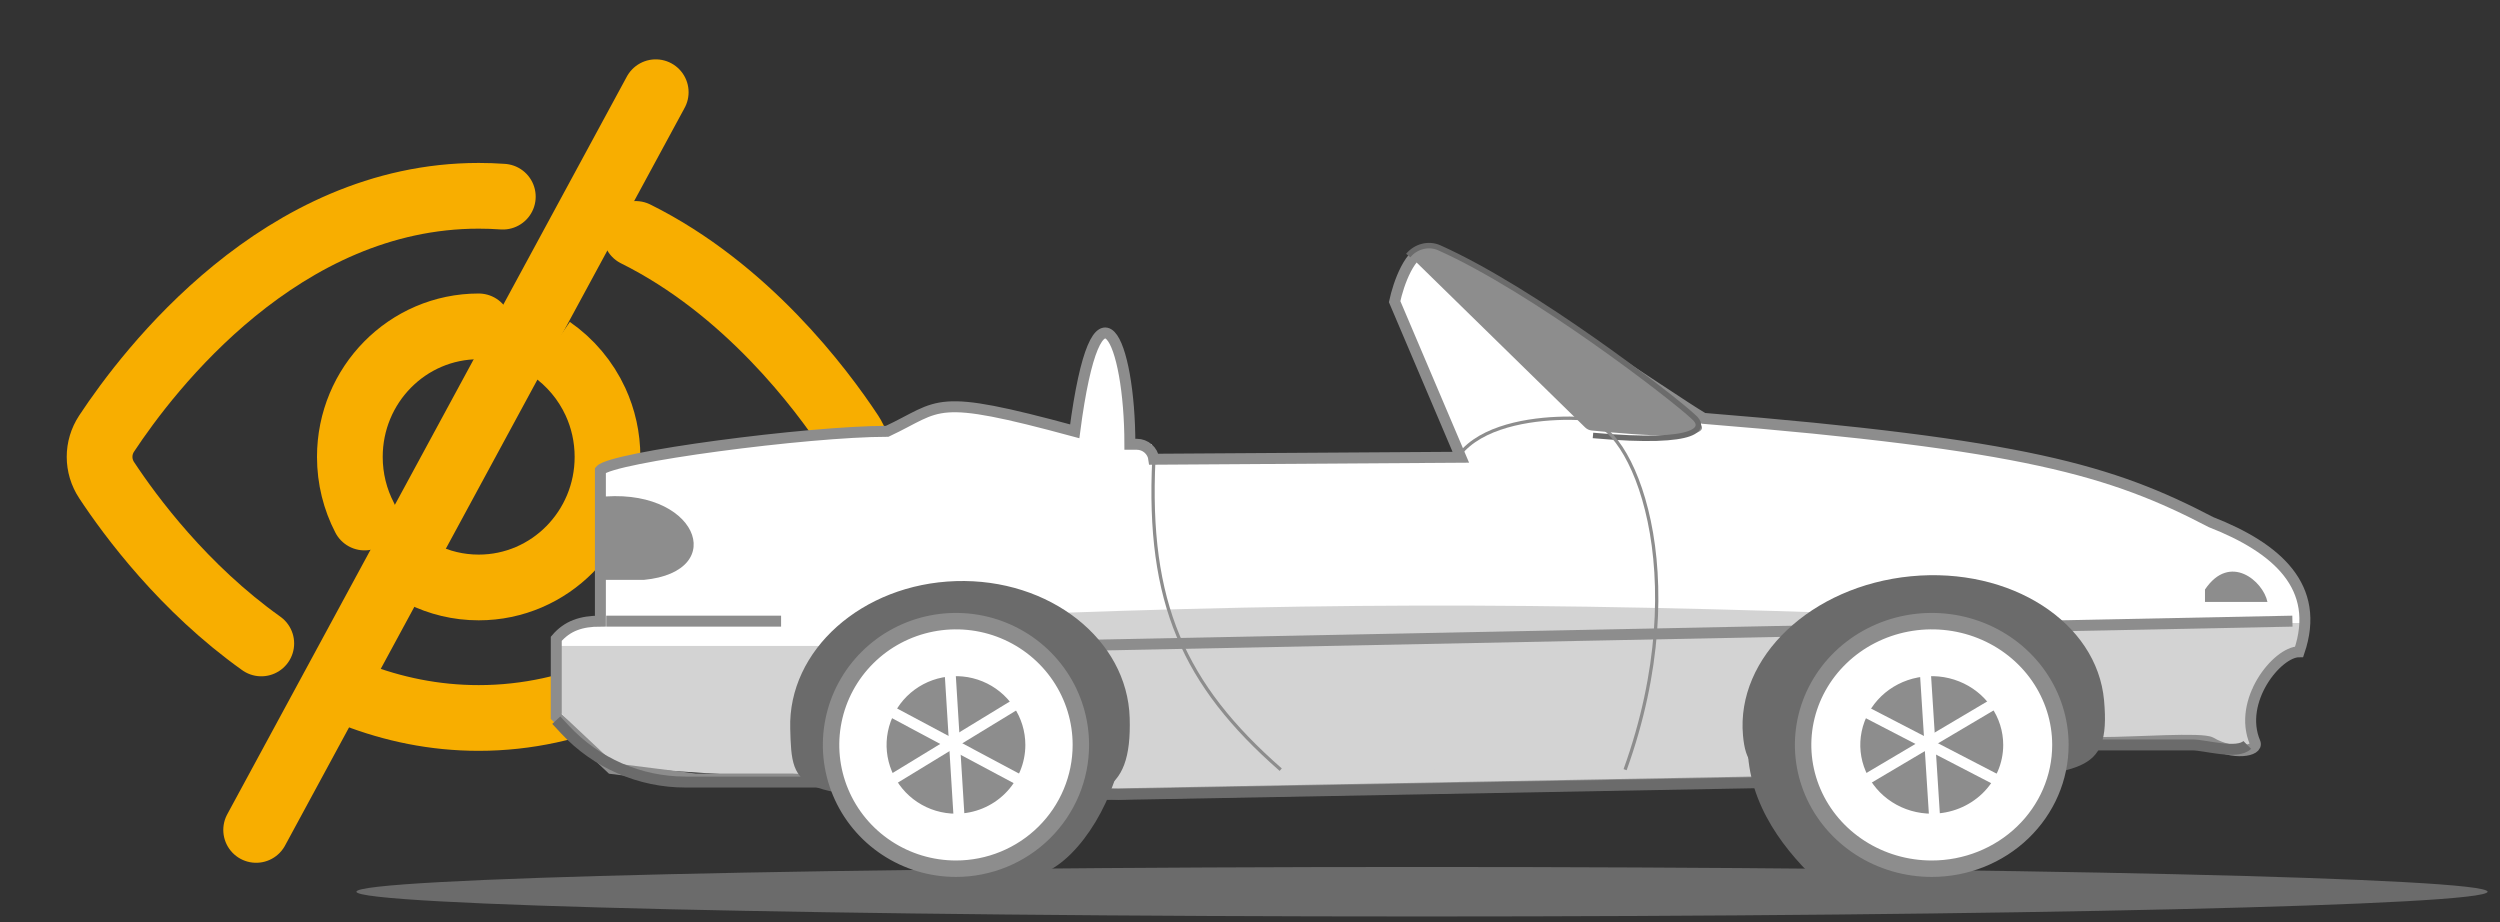 <svg width="122" height="45" viewBox="0 0 122 45" fill="none" xmlns="http://www.w3.org/2000/svg">
<rect x="0" y="0" width="122" height="45" fill="#333333" stroke="none"/>
<path d="M31.022 11.416C36.418 14.096 40.066 18.961 41.517 21.161C41.974 21.855 41.974 22.738 41.517 23.431C39.458 26.553 32.979 35.037 23.36 35.037C21.186 35.037 19.173 34.604 17.335 33.897" stroke="#F8AE00" stroke-width="3.207" stroke-linecap="round"/>
<path d="M26.896 17.029C27.827 17.673 28.579 18.563 29.06 19.607C29.436 20.424 29.646 21.336 29.646 22.297C29.646 25.815 26.832 28.668 23.36 28.668C22.369 28.668 21.431 28.435 20.597 28.021" stroke="#F8AE00" stroke-width="3.207"/>
<path d="M23.36 15.927C19.887 15.927 17.073 18.779 17.073 22.297C17.073 23.365 17.332 24.371 17.79 25.255" stroke="#F8AE00" stroke-width="3.207" stroke-linecap="round"/>
<path d="M32 4.5L12.5 40.5" stroke="#F8AE00" stroke-width="3.207" stroke-linecap="round"/>
<path d="M24.538 9.597C24.151 9.569 23.758 9.555 23.36 9.555C13.741 9.555 7.261 18.039 5.202 21.16C4.745 21.854 4.746 22.738 5.204 23.432C6.373 25.205 8.967 28.705 12.751 31.4" stroke="#F8AE00" stroke-width="3.207" stroke-linecap="round"/>
<path d="M83.13 20.416C81.408 19.403 72.903 13.454 69.673 12.189C68.811 12.189 68.237 13.876 68.058 14.72L71.288 22.314H56.215V21.681H55.138C55.138 16.619 53.523 12.822 52.447 21.048C45.449 19.15 45.987 19.783 43.295 21.048C39.419 21.048 29.838 22.314 29.299 22.947V30.541C28.007 30.541 27.684 30.541 27.146 31.174V34.97L29.838 37.502H37.374L52.985 38.767L86.899 38.135L102.51 36.236C104.232 36.236 107.473 35.989 107.893 36.236C108.969 36.869 110.225 36.658 110.046 36.236C109.185 34.211 111.123 31.806 112.199 31.806C113.276 28.642 111.123 26.744 107.893 25.478C103.048 22.947 98.742 21.681 83.13 20.416Z" fill="white"/>
<path d="M27.146 34.54V31.52H42.384L53.965 36.956L86.27 36.352L101.344 30.401H112.577L112.281 31.573L110.803 32.452L109.916 33.624L109.621 34.796V35.675L109.916 36.352H102.231L86.879 38.164L53.965 38.768L38.972 38.018L29.809 37.432L27.146 34.54Z" fill="#D3D3D3"/>
<path d="M83.13 20.416C81.408 19.403 72.903 13.454 69.673 12.189C68.811 12.189 68.237 13.876 68.058 14.72L71.288 22.314L56.309 22.411V22.411C56.255 21.994 55.9 21.681 55.478 21.681H55.138C55.138 16.619 53.523 12.822 52.447 21.048C45.449 19.15 45.987 19.783 43.295 21.048C39.419 21.048 29.838 22.314 29.299 22.947V30.311C28.365 30.311 27.684 30.541 27.146 31.174V34.97L29.838 37.502L33.947 38.017H38.677L52.985 38.767L86.899 38.135L102.51 36.236C104.232 36.236 107.473 35.989 107.893 36.236C108.969 36.869 110.225 36.658 110.046 36.236C109.185 34.211 111.123 31.806 112.199 31.806C113.276 28.642 111.123 26.744 107.893 25.478C103.048 22.947 98.742 21.681 83.13 20.416Z" stroke="#8D8D8D" stroke-width="0.535"/>
<path d="M95.695 30.974L97.9 32.748C98.082 32.898 98.203 33.118 98.237 33.362C98.271 33.607 98.216 33.856 98.083 34.059C97.08 35.56 96.345 37.244 95.914 39.026C95.88 39.172 95.813 39.309 95.721 39.423C95.628 39.538 95.512 39.628 95.381 39.686C95.251 39.744 95.109 39.769 94.969 39.758C94.828 39.747 94.692 39.701 94.572 39.623L93.653 39.017C92.624 38.353 91.45 37.985 90.244 37.95C75.158 37.394 65.62 37.419 50.082 38.038C49.214 38.075 48.358 37.837 47.619 37.355C46.881 36.873 46.294 36.168 45.931 35.327L44.324 31.544C44.263 31.404 44.235 31.25 44.242 31.095C44.248 30.94 44.29 30.789 44.363 30.654C44.436 30.52 44.538 30.406 44.661 30.322C44.783 30.238 44.923 30.187 45.067 30.173C63.536 29.38 74.525 29.36 93.172 30.033C94.087 30.052 94.971 30.382 95.695 30.974Z" fill="#D3D3D3"/>
<path d="M27.146 35.144L27.581 35.611C29.098 37.239 31.223 38.164 33.448 38.164H39.946L54.575 38.768L87.489 38.164L102.117 36.352H106.994C107.603 36.352 109.179 36.835 109.666 36.352" stroke="#6B6B6B" stroke-width="0.535"/>
<path d="M69.394 44.724C98.112 44.724 121.394 44.184 121.394 43.516C121.394 42.849 98.112 42.308 69.394 42.308C40.675 42.308 17.394 42.849 17.394 43.516C17.394 44.184 40.675 44.724 69.394 44.724Z" fill="#6B6B6B"/>
<path d="M88.545 42.864C86.88 41.262 85.051 38.845 85.31 35.761L89.565 36.541L93.35 42.795L88.545 42.864Z" fill="#6B6B6B"/>
<path d="M51.527 31.52L111.87 30.312" stroke="#8D8D8D" stroke-width="0.535"/>
<path d="M102.679 34.183C102.336 30.367 98.115 27.651 93.251 28.122C88.386 28.594 84.715 32.074 85.058 35.89C85.289 38.464 86.602 38.073 96.154 38.378C101.387 37.428 103.022 38 102.679 34.183Z" fill="#6B6B6B"/>
<path d="M55.129 35.036C55.016 31.205 51.218 28.213 46.645 28.358C42.072 28.502 38.45 31.729 38.563 35.56C38.648 38.623 38.667 39.106 48.8 38.786C53.596 39.328 55.241 38.867 55.129 35.036Z" fill="#6B6B6B"/>
<path d="M50.936 42.595C52.746 41.866 54.574 38.846 54.811 36.112L50.75 36.902L46.862 43.388L50.936 42.595Z" fill="#6B6B6B"/>
<path d="M46.651 42.393C45.445 42.393 44.267 42.039 43.265 41.375C42.262 40.711 41.481 39.768 41.02 38.664C40.558 37.56 40.438 36.346 40.673 35.174C40.908 34.002 41.488 32.926 42.341 32.081C43.193 31.236 44.279 30.661 45.462 30.428C46.644 30.195 47.87 30.314 48.983 30.771C50.097 31.229 51.049 32.003 51.719 32.996C52.389 33.99 52.746 35.157 52.746 36.352C52.746 37.954 52.104 39.491 50.961 40.623C49.818 41.756 48.267 42.393 46.651 42.393Z" fill="white" stroke="#8D8D8D" stroke-width="0.802"/>
<path d="M46.651 39.708C45.981 39.708 45.326 39.511 44.769 39.142C44.212 38.774 43.779 38.25 43.522 37.636C43.266 37.023 43.199 36.348 43.33 35.697C43.46 35.047 43.783 34.449 44.256 33.979C44.73 33.51 45.333 33.19 45.99 33.061C46.647 32.931 47.328 32.998 47.947 33.252C48.565 33.506 49.094 33.936 49.466 34.488C49.838 35.04 50.037 35.688 50.037 36.352C50.037 37.242 49.68 38.096 49.045 38.725C48.41 39.354 47.549 39.708 46.651 39.708Z" fill="#8D8D8D"/>
<path d="M49.651 34.32L42.229 38.846" stroke="white" stroke-width="0.535"/>
<path d="M46.359 32.708L46.805 39.921" stroke="white" stroke-width="0.535"/>
<path d="M43.283 34.613L49.705 38.041" stroke="white" stroke-width="0.535"/>
<path d="M94.27 42.393C93.028 42.393 91.814 42.039 90.782 41.375C89.75 40.711 88.945 39.768 88.47 38.664C87.995 37.56 87.87 36.346 88.112 35.174C88.355 34.002 88.953 32.926 89.831 32.081C90.709 31.236 91.827 30.661 93.045 30.428C94.263 30.195 95.525 30.314 96.672 30.771C97.82 31.229 98.8 32.003 99.49 32.996C100.18 33.99 100.548 35.157 100.548 36.352C100.548 37.954 99.887 39.491 98.709 40.623C97.532 41.756 95.935 42.393 94.27 42.393Z" fill="white" stroke="#8D8D8D" stroke-width="0.802"/>
<path d="M94.27 39.708C93.58 39.708 92.905 39.511 92.332 39.142C91.758 38.774 91.311 38.25 91.047 37.636C90.783 37.023 90.714 36.348 90.849 35.697C90.983 35.047 91.316 34.449 91.803 33.979C92.291 33.51 92.913 33.19 93.589 33.061C94.266 32.931 94.967 32.998 95.604 33.252C96.242 33.506 96.786 33.936 97.17 34.488C97.553 35.04 97.757 35.688 97.757 36.352C97.757 37.242 97.39 38.096 96.736 38.725C96.082 39.354 95.195 39.708 94.27 39.708Z" fill="#8D8D8D"/>
<path d="M97.357 34.316L89.712 38.842" stroke="white" stroke-width="0.535"/>
<path d="M93.951 32.709L94.41 39.923" stroke="white" stroke-width="0.535"/>
<path d="M90.798 34.616L97.413 38.044" stroke="white" stroke-width="0.535"/>
<path d="M29.584 30.312H38.117" stroke="#8D8D8D" stroke-width="0.535"/>
<path d="M82.89 20.59C81.849 19.605 73.941 13.95 69.438 12.189L68.969 12.653L77.355 20.859C77.442 20.943 77.553 20.996 77.673 21.008C80.114 21.256 83.906 21.551 82.89 20.59Z" fill="#8D8D8D"/>
<path d="M68.721 12.47V12.47C69.094 12.024 69.711 11.857 70.242 12.095C74.85 14.158 81.629 19.388 82.639 20.34C83.24 20.845 83.1 21.733 77.737 21.25" stroke="#6B6B6B" stroke-width="0.267"/>
<path d="M56.309 22.413C55.97 29.403 57.762 33.411 62.499 37.56" stroke="#8D8D8D" stroke-width="0.16"/>
<path d="M77.408 20.554C79.587 20.554 82.791 27.895 79.305 37.56" stroke="#8D8D8D" stroke-width="0.16"/>
<path d="M31.413 28.299C35.679 27.895 33.991 23.666 29.115 24.27L29.254 28.299H31.413Z" fill="#8D8D8D"/>
<path d="M110.651 29.373H107.603V28.769C108.822 26.957 110.448 28.366 110.651 29.373Z" fill="#8D8D8D"/>
<path d="M71.032 22.459C72.86 19.439 80.175 20.647 77.737 20.647" stroke="#8D8D8D" stroke-width="0.16"/>
</svg>
